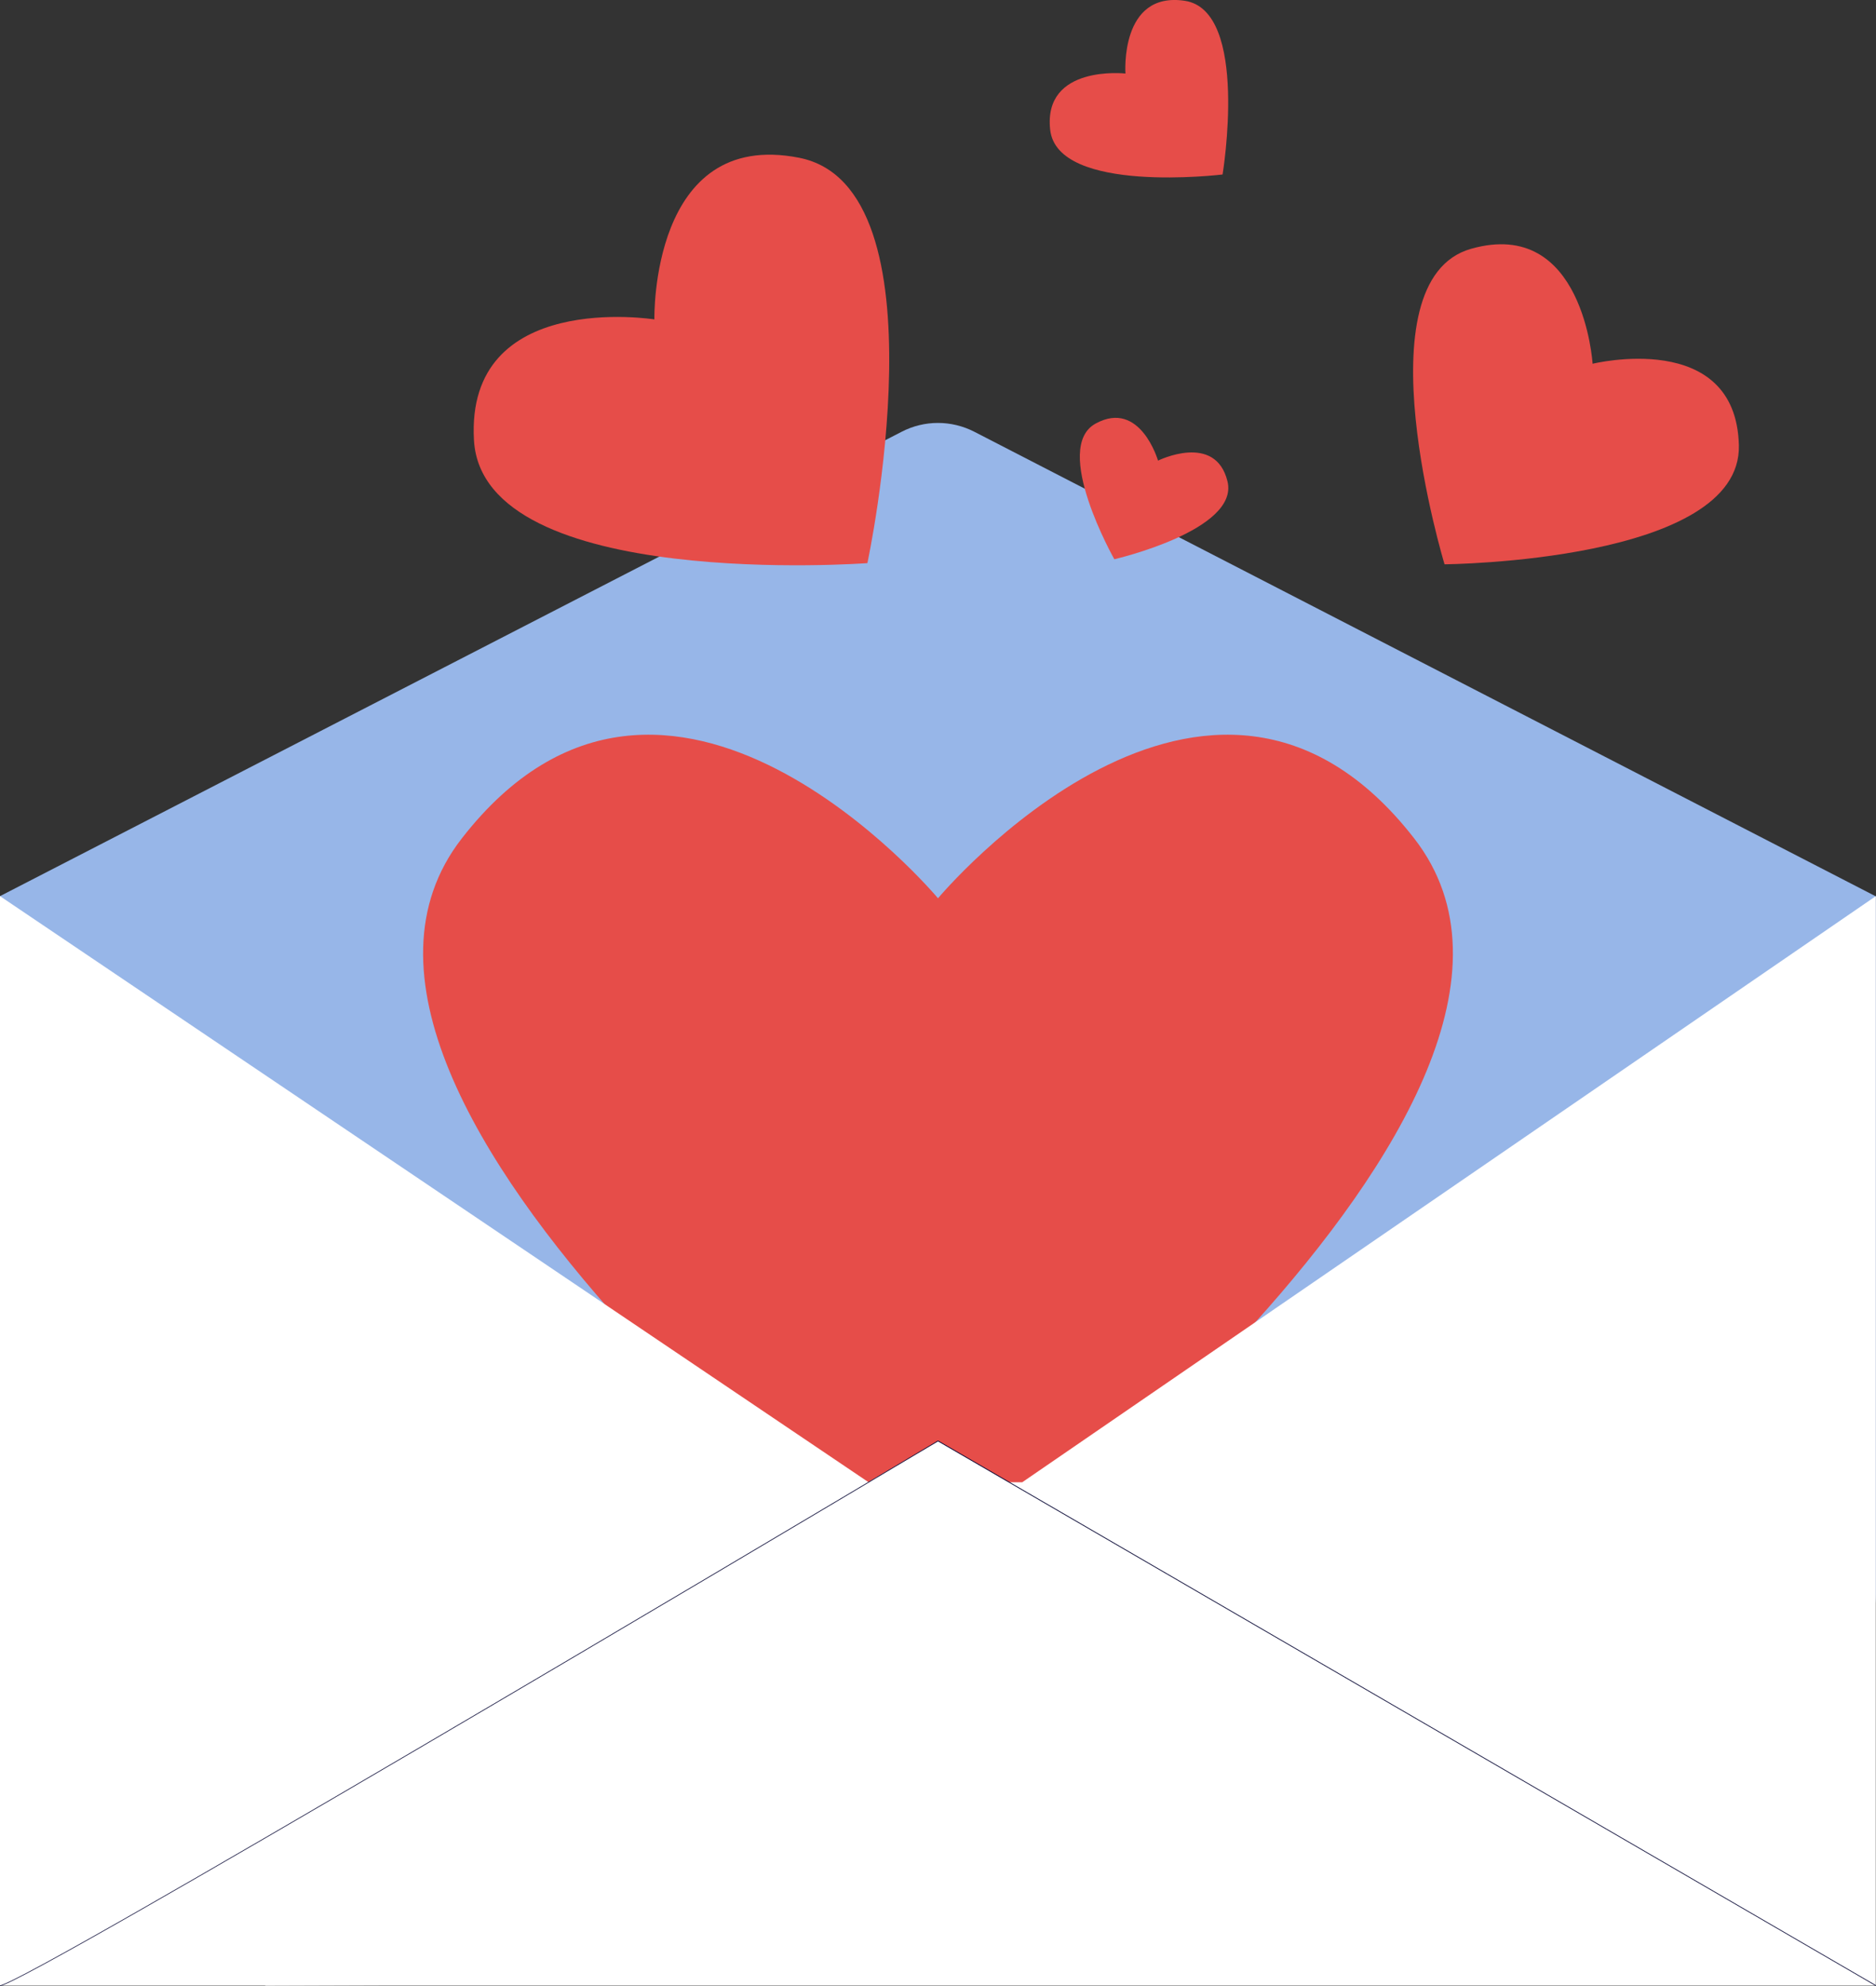 <svg width="170" height="180" viewBox="0 0 170 180" fill="none" xmlns="http://www.w3.org/2000/svg">
<rect x="0" y="0" width="170" height="180" fill="#333333" stroke="none"/>
<g clip-path="url(#clip0_169_2806)">
<path d="M0 81.22L81.695 39.138C83.763 38.063 86.22 38.063 88.305 39.138L169.982 81.238C169.982 81.238 169.982 82.93 169.982 85.61V144.458C169.982 148.425 166.765 151.634 162.789 151.634H7.194C3.235 151.616 0 148.39 0 144.441V85.593C0 82.913 0 81.22 0 81.22Z" fill="#97B6E8"/>
<path d="M41.837 76.002C60.449 52.026 85 81.414 85 81.414C85 81.414 109.551 52.026 128.163 76.002C146.775 99.978 85 146.133 85 146.133C85 146.133 23.225 99.978 41.837 76.002Z" fill="#E64D49"/>
<path d="M169.982 81.22V179.965H0V81.22L78.708 134.339H92.636L169.982 81.22Z" fill="white"/>
<path d="M24.038 179.965V166.566L85 130.601L144.388 165.103V179.559L24.038 179.965Z" fill="white"/>
<path d="M0.018 180L0 179.947C3.164 179.242 69.623 139.716 82.914 131.8C83.551 131.43 84.982 130.566 84.982 130.566H85H85.018L87.086 131.765L170 179.929L169.965 179.982L85 130.637C84.859 130.725 83.551 131.5 82.95 131.853C69.658 139.769 3.182 179.295 0.018 180Z" fill="#060633"/>
<path d="M133.306 22.549C143.505 19.657 144.318 32.968 144.318 32.968C144.318 32.968 157.309 29.777 157.574 40.355C157.839 50.932 130.902 51.144 130.902 51.144C130.902 51.144 123.108 25.44 133.306 22.549Z" fill="#E64D49"/>
<path d="M95.163 11.742C94.527 5.835 101.986 6.664 101.986 6.664C101.986 6.664 101.455 -0.811 107.359 0.071C113.245 0.952 110.788 15.814 110.788 15.814C110.788 15.814 95.782 17.647 95.163 11.742Z" fill="#E64D49"/>
<path d="M99.299 38.38C103.329 36.194 104.938 41.747 104.938 41.747C104.938 41.747 110.134 39.173 111.23 43.616C112.344 48.059 100.979 50.686 100.979 50.686C100.979 50.686 95.252 40.566 99.299 38.38Z" fill="#E64D49"/>
<path d="M42.951 39.914C42.155 26.215 59.3 28.948 59.3 28.948C59.3 28.948 58.911 11.636 72.415 14.298C85.919 16.96 78.602 51.038 78.602 51.038C78.602 51.038 43.764 53.63 42.951 39.914Z" fill="#E64D49"/>
</g>
<defs>
<clipPath id="clip0_169_2806">
<rect width="170" height="180" fill="white"/>
</clipPath>
</defs>
</svg>
